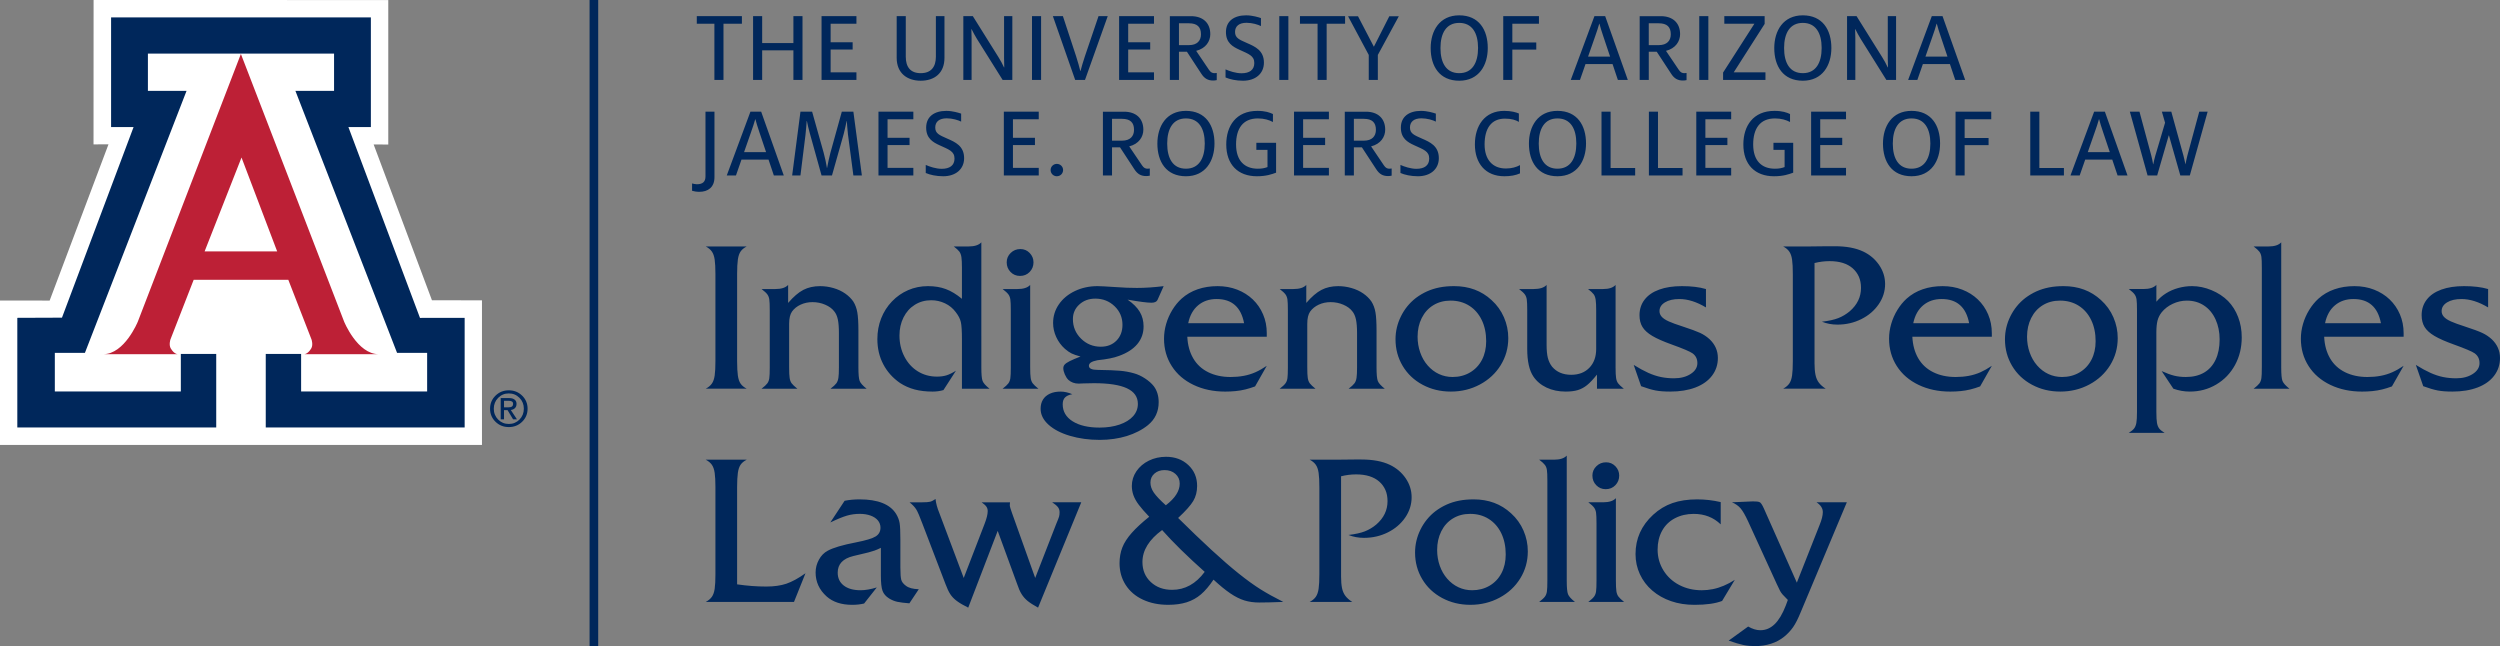 <?xml version="1.0" encoding="iso-8859-1"?>
<!-- Generator: Adobe Illustrator 19.1.0, SVG Export Plug-In . SVG Version: 6.00 Build 0)  -->
<!DOCTYPE svg PUBLIC "-//W3C//DTD SVG 1.1//EN" "http://www.w3.org/Graphics/SVG/1.1/DTD/svg11.dtd">
<svg version="1.1" id="Layer_1" xmlns="http://www.w3.org/2000/svg" xmlns:xlink="http://www.w3.org/1999/xlink" x="0px" y="0px"
	 viewBox="0 0 337.054 87.11" style="enable-background:new 0 0 337.054 87.11;" xml:space="preserve">
<rect x="0" y="0" width="337.054" height="87.11" fill="#808080" stroke="none"/>
<g>
	<polygon style="fill:#FFFFFF;" points="12.618,0 12.609,19.465 14.626,19.461 6.693,40.524 0,40.517 0,59.984 64.98,59.984 
		64.98,40.492 58.236,40.48 50.375,19.475 52.348,19.486 52.348,0.007 	"/>
	<g>
		<path style="fill:#BD2036;" d="M32.477,7.274l13.917,36.089c0,0,1.785,4.393,4.681,4.393H40.941c0,0,0.508,0.074,1.017-0.773
			c0.29-0.481,0.044-1.205,0.044-1.205l-3.133-8.057h-6.392h-6.364l-3.139,8.057c0,0-0.239,0.725,0.051,1.205
			c0.506,0.846,1.012,0.773,1.012,0.773H13.904c2.893,0,4.678-4.393,4.678-4.393L32.477,7.274z"/>
	</g>
	<polygon style="fill:#00275B;" points="32.489,7.228 45.038,7.228 45.038,12.247 39.826,12.247 53.534,47.577 57.587,47.577 
		57.587,52.775 40.597,52.775 40.597,47.72 35.829,47.72 35.829,57.635 62.645,57.635 62.645,42.851 56.623,42.86 46.97,17.127 
		50.002,17.127 50.002,2.35 32.489,2.35 14.977,2.35 14.977,17.127 18.011,17.127 8.355,42.828 2.334,42.851 2.334,57.635 
		29.152,57.635 29.152,47.72 24.38,47.72 24.38,52.775 7.392,52.775 7.392,47.577 11.447,47.577 25.152,12.247 19.941,12.247 
		19.941,7.228 	"/>
	<g>
		<path style="fill:#00275B;" d="M70.395,53.341c0.492,0.478,0.736,1.067,0.736,1.762c0,0.692-0.244,1.279-0.734,1.759
			c-0.49,0.478-1.088,0.718-1.799,0.718c-0.708,0-1.306-0.239-1.796-0.718c-0.488-0.481-0.731-1.067-0.731-1.759
			c0-0.695,0.244-1.283,0.734-1.762s1.088-0.718,1.794-0.718C69.307,52.623,69.905,52.862,70.395,53.341 M70.039,53.64
			c-0.391-0.398-0.869-0.598-1.44-0.598c-0.568,0-1.044,0.2-1.438,0.598c-0.391,0.398-0.587,0.885-0.587,1.463
			s0.196,1.065,0.587,1.463c0.393,0.396,0.869,0.593,1.438,0.593s1.047-0.198,1.44-0.593c0.391-0.398,0.586-0.885,0.586-1.463
			S70.432,54.038,70.039,53.64 M67.504,53.67h0.225h0.922c0.308,0,0.552,0.067,0.727,0.205c0.177,0.136,0.264,0.329,0.264,0.57
			c0,0.265-0.087,0.474-0.264,0.623c-0.131,0.113-0.301,0.184-0.508,0.212l0.826,1.253h-0.26h-0.262l-0.743-1.237l-0.478,0.002
			v1.235h-0.225h-0.223V53.67z M67.953,54.916h0.609c0.214,0,0.368-0.037,0.465-0.113c0.099-0.076,0.147-0.195,0.147-0.356
			c0-0.143-0.048-0.246-0.147-0.313c-0.097-0.067-0.251-0.101-0.465-0.101h-0.609V54.916z"/>
	</g>
	<polygon style="fill:#FFFFFF;" points="32.466,33.895 37.369,33.895 32.562,21.236 27.585,33.895 	"/>
	<rect x="79.487" style="fill:#00275B;" width="1.164" height="87.11"/>
	<g>
		<path style="fill:#00275B;" d="M237.803,68.54c-0.242-0.538-0.444-0.821-0.605-0.849c-0.126-0.062-0.419-0.094-0.876-0.094
			l-2.817,0.122c0.485,0.205,0.874,0.481,1.166,0.821s0.63,0.929,1.017,1.766l3.855,8.423c0.198,0.439,0.347,0.75,0.446,0.929
			c0.097,0.179,0.212,0.343,0.343,0.492c0.131,0.147,0.366,0.393,0.708,0.734l-0.283,0.768c-0.432,1.113-0.929,1.946-1.49,2.493
			c-0.561,0.547-1.205,0.823-1.934,0.823c-0.52,0-1.069-0.168-1.644-0.499l-2.627,1.9c0.817,0.287,1.474,0.483,1.973,0.587
			c0.499,0.104,1.019,0.154,1.557,0.154c0.773,0,1.493-0.106,2.162-0.317c0.669-0.209,1.265-0.527,1.787-0.95
			c0.485-0.396,0.89-0.83,1.219-1.306c0.329-0.476,0.667-1.145,1.017-2.008l6.215-14.81h-4.085c0.566,0.377,0.849,0.816,0.849,1.32
			c0,0.458-0.147,1.047-0.444,1.764l-3.059,7.749L237.803,68.54z M228.807,67.327c-1.258,0-2.364,0.166-3.321,0.497
			c-0.957,0.333-1.826,0.858-2.608,1.578c-1.582,1.456-2.374,3.22-2.374,5.297c0,0.971,0.198,1.879,0.593,2.728
			c0.396,0.849,0.952,1.582,1.672,2.197c0.718,0.616,1.557,1.09,2.514,1.421c0.957,0.334,2.015,0.499,3.174,0.499
			c1.58,0,2.82-0.175,3.719-0.524l1.711-2.845c-0.485,0.315-0.977,0.577-1.477,0.789c-0.499,0.212-0.994,0.366-1.488,0.465
			c-0.494,0.099-0.989,0.149-1.483,0.149c-1.122,0-2.134-0.237-3.038-0.708c-0.904-0.472-1.615-1.129-2.137-1.973
			c-0.52-0.844-0.782-1.78-0.782-2.804c0-0.952,0.2-1.794,0.6-2.528c0.4-0.731,0.975-1.295,1.725-1.69s1.596-0.593,2.542-0.593
			c1.454,0,2.668,0.471,3.639,1.414v-3.004C230.944,67.447,229.886,67.327,228.807,67.327 M215.231,62.852
			c-0.361,0.352-0.541,0.773-0.541,1.267c0,0.513,0.173,0.945,0.52,1.299c0.345,0.356,0.77,0.534,1.274,0.534
			c0.52,0,0.954-0.177,1.299-0.534c0.345-0.354,0.52-0.787,0.52-1.299c0-0.485-0.172-0.904-0.513-1.26
			c-0.343-0.354-0.759-0.531-1.253-0.531C216.024,62.327,215.589,62.502,215.231,62.852 M216.16,67.718h-2.022
			c0.377,0.287,0.635,0.524,0.775,0.713c0.138,0.189,0.23,0.419,0.269,0.688c0.041,0.269,0.06,0.759,0.06,1.47v7.693
			c0,0.701-0.018,1.189-0.06,1.463c-0.039,0.274-0.131,0.506-0.269,0.695c-0.14,0.189-0.398,0.425-0.775,0.713h4.825
			c-0.37-0.297-0.623-0.536-0.761-0.72c-0.14-0.184-0.232-0.425-0.278-0.722c-0.044-0.297-0.067-0.773-0.067-1.428V67.164
			C217.517,67.532,216.951,67.718,216.16,67.718 M211.401,80.109c-0.113-0.292-0.17-0.899-0.17-1.826V61.423
			c-0.34,0.368-0.911,0.552-1.711,0.552h-2.008c0.377,0.287,0.637,0.524,0.775,0.708c0.14,0.184,0.23,0.412,0.269,0.681
			c0.041,0.269,0.062,0.764,0.062,1.481v13.437c0,0.701-0.021,1.189-0.062,1.463c-0.039,0.274-0.129,0.506-0.269,0.695
			c-0.138,0.189-0.398,0.425-0.775,0.713h4.825C211.824,80.75,211.514,80.401,211.401,80.109 M200.72,69.968
			c0.725,0.458,1.286,1.102,1.686,1.927c0.398,0.826,0.598,1.778,0.598,2.857c0,0.952-0.191,1.792-0.573,2.521
			c-0.382,0.727-0.918,1.293-1.61,1.697s-1.474,0.607-2.344,0.607c-0.658,0-1.27-0.133-1.84-0.398
			c-0.57-0.265-1.076-0.649-1.516-1.152c-0.442-0.504-0.777-1.092-1.012-1.766c-0.235-0.674-0.35-1.378-0.35-2.116
			c0-0.934,0.186-1.773,0.559-2.518c0.373-0.745,0.897-1.323,1.571-1.732s1.444-0.614,2.316-0.614
			C199.158,69.28,199.998,69.51,200.72,69.968 M196.711,67.502c-0.593,0.117-1.155,0.294-1.684,0.531
			c-0.531,0.239-1.035,0.538-1.511,0.897c-0.853,0.665-1.523,1.488-2.008,2.472c-0.485,0.984-0.727,2.015-0.727,3.094
			c0,1.311,0.32,2.507,0.964,3.583c0.642,1.079,1.536,1.925,2.682,2.542c1.145,0.614,2.415,0.922,3.806,0.922
			c1.428,0,2.737-0.317,3.928-0.957c1.191-0.637,2.125-1.506,2.804-2.608c0.678-1.099,1.017-2.314,1.017-3.646
			c0-0.968-0.193-1.902-0.58-2.795c-0.386-0.895-0.948-1.674-1.684-2.339c-1.357-1.249-3.038-1.872-5.042-1.872
			C197.96,67.327,197.304,67.385,196.711,67.502 M182.837,63.958c0.667,0,1.258,0.081,1.78,0.241
			c0.52,0.163,0.964,0.403,1.327,0.722c0.363,0.317,0.642,0.695,0.835,1.132c0.193,0.435,0.29,0.941,0.29,1.516
			c0,1.221-0.506,2.272-1.523,3.153c-0.476,0.396-0.989,0.701-1.543,0.918c-0.552,0.214-1.286,0.377-2.203,0.485
			c0.649,0.26,1.343,0.389,2.091,0.389c1.157,0,2.229-0.244,3.213-0.734s1.766-1.157,2.346-2.001
			c0.577-0.844,0.867-1.757,0.867-2.735c0-0.927-0.269-1.783-0.807-2.569c-0.54-0.784-1.253-1.389-2.144-1.812
			c-1.005-0.476-2.282-0.713-3.827-0.713h-0.915c-1.394,0.018-2.194,0.025-2.406,0.025h-0.856h-2.79
			c0.359,0.189,0.633,0.416,0.821,0.681c0.189,0.267,0.317,0.63,0.384,1.092c0.069,0.462,0.101,1.111,0.101,1.948v11.737
			c0,0.835-0.032,1.486-0.101,1.948c-0.067,0.462-0.195,0.826-0.384,1.09c-0.189,0.267-0.462,0.492-0.821,0.681h5.741
			c-0.386-0.242-0.692-0.508-0.915-0.8c-0.225-0.292-0.382-0.649-0.467-1.072c-0.085-0.423-0.126-0.938-0.126-1.55V64.213
			C181.478,64.043,182.157,63.958,182.837,63.958 M162.42,77.098c-1.194,1.617-2.659,2.424-4.393,2.424
			c-1.168,0-2.127-0.35-2.877-1.051c-0.75-0.699-1.125-1.598-1.125-2.696c0-1.58,0.886-3.018,2.654-4.312
			C158.135,73.107,160.049,74.986,162.42,77.098 M155.562,66.417c-0.306-0.444-0.458-0.897-0.458-1.355
			c0-0.494,0.179-0.897,0.538-1.212c0.359-0.315,0.814-0.472,1.362-0.472c0.593,0,1.081,0.17,1.467,0.511
			c0.386,0.343,0.58,0.777,0.58,1.309c0,0.996-0.623,1.971-1.872,2.923C156.406,67.431,155.868,66.861,155.562,66.417
			 M160.87,67.555c0.352-0.584,0.527-1.267,0.527-2.047c0-1.134-0.396-2.07-1.187-2.811c-0.789-0.741-1.792-1.111-3.004-1.111
			c-0.837,0-1.608,0.173-2.312,0.517c-0.706,0.347-1.265,0.823-1.679,1.428c-0.412,0.607-0.619,1.265-0.619,1.976
			c0,0.439,0.071,0.863,0.216,1.265c0.143,0.405,0.38,0.828,0.706,1.267c0.329,0.442,0.803,0.984,1.421,1.631
			c-0.978,0.782-1.764,1.507-2.357,2.176c-0.593,0.669-1.017,1.325-1.267,1.962s-0.377,1.348-0.377,2.13
			c0,1.095,0.276,2.072,0.828,2.93c0.554,0.858,1.329,1.518,2.325,1.98c0.998,0.465,2.134,0.695,3.411,0.695
			c0.943,0,1.773-0.115,2.493-0.343c0.718-0.23,1.357-0.584,1.92-1.065c0.561-0.481,1.125-1.143,1.691-1.987
			c0.853,0.789,1.612,1.41,2.277,1.858c0.665,0.451,1.3,0.766,1.9,0.95c0.603,0.184,1.263,0.276,1.983,0.276
			c0.754,0,1.835-0.025,3.248-0.08c-1.196-0.6-2.22-1.168-3.073-1.704c-0.853-0.534-1.824-1.235-2.912-2.102
			c-1.086-0.867-2.311-1.927-3.671-3.181c-1.362-1.254-2.87-2.698-4.522-4.333C159.842,68.898,160.52,68.139,160.87,67.555
			 M137.139,78.754c0.179,0.55,0.377,0.996,0.593,1.341c0.214,0.347,0.488,0.656,0.814,0.925c0.329,0.269,0.798,0.57,1.408,0.902
			l5.824-14.202h-3.921c0.368,0.242,0.626,0.46,0.775,0.653c0.147,0.193,0.221,0.423,0.221,0.692c0,0.225-0.023,0.419-0.067,0.58
			c-0.046,0.163-0.17,0.485-0.377,0.971l-2.843,7.305l-3.114-8.719c-0.207-0.566-0.311-0.925-0.311-1.079
			c0-0.053,0.009-0.189,0.028-0.402h-3.827c0.306,0.214,0.52,0.407,0.639,0.577c0.122,0.172,0.182,0.375,0.182,0.607
			c0,0.423-0.138,0.994-0.416,1.711l-2.817,7.305l-3.275-8.719c-0.297-0.718-0.472-1.362-0.524-1.927
			c-0.288,0.198-0.536,0.322-0.741,0.37c-0.207,0.051-0.559,0.076-1.053,0.076h-1.711c0.423,0.34,0.729,0.669,0.918,0.982
			c0.189,0.315,0.462,0.952,0.821,1.914l3.114,8.14c0.207,0.559,0.416,1.005,0.632,1.341c0.216,0.338,0.515,0.649,0.897,0.931
			c0.382,0.283,0.89,0.582,1.529,0.895l3.974-10.35L137.139,78.754z M118.985,79.658c0.149,0.405,0.442,0.745,0.883,1.024
			c0.35,0.216,0.718,0.366,1.104,0.453c0.386,0.085,0.931,0.154,1.631,0.207l1.267-1.9c-0.8-0.028-1.38-0.184-1.739-0.472
			c-0.331-0.242-0.538-0.506-0.619-0.789c-0.08-0.283-0.122-0.837-0.122-1.663v-3.76c0-1.07-0.035-1.812-0.101-2.231
			c-0.067-0.416-0.228-0.833-0.478-1.247c-0.816-1.302-2.456-1.953-4.92-1.953c-0.699,0-1.373,0.062-2.019,0.189l-1.927,2.923
			c0.952-0.458,1.702-0.766,2.249-0.922c0.547-0.159,1.122-0.237,1.725-0.237c0.541,0,1.021,0.076,1.449,0.23
			c0.425,0.152,0.757,0.37,0.991,0.653c0.232,0.283,0.35,0.609,0.35,0.977c0,0.52-0.218,0.915-0.653,1.185
			c-0.437,0.271-1.313,0.536-2.636,0.796c-1.824,0.35-3.098,0.729-3.827,1.132c-0.494,0.262-0.888,0.662-1.185,1.208
			c-0.297,0.543-0.446,1.116-0.446,1.718c0,1.267,0.494,2.344,1.484,3.234c0.844,0.754,1.994,1.132,3.45,1.132
			c0.566,0,1.099-0.057,1.603-0.175l1.711-2.169c-0.826,0.251-1.555,0.377-2.183,0.377c-0.971,0-1.727-0.212-2.27-0.635
			c-0.545-0.421-0.817-1.001-0.817-1.737c0-1.15,0.702-1.897,2.102-2.238c1.051-0.244,1.727-0.405,2.029-0.485
			s0.575-0.163,0.823-0.248c0.246-0.087,0.536-0.209,0.867-0.373v3.76C118.762,78.574,118.838,79.253,118.985,79.658 M99.481,63.742
			c0.067-0.467,0.191-0.83,0.37-1.092c0.179-0.26,0.453-0.485,0.823-0.674h-5.527c0.359,0.189,0.635,0.416,0.823,0.681
			c0.189,0.267,0.315,0.63,0.384,1.092c0.067,0.462,0.101,1.111,0.101,1.948v11.737c0,0.835-0.035,1.486-0.101,1.948
			c-0.069,0.462-0.195,0.826-0.384,1.09c-0.189,0.267-0.465,0.492-0.823,0.681h11.9l1.55-3.866
			c-0.961,0.683-1.819,1.152-2.574,1.408c-0.754,0.255-1.663,0.384-2.723,0.384c-1.258,0-2.565-0.099-3.922-0.297V65.697
			C99.38,64.86,99.414,64.209,99.481,63.742"/>
		<path style="fill:#00275B;" d="M332.203,38.577c-1.178,0-2.197,0.154-3.054,0.465s-1.516,0.761-1.973,1.355
			c-0.458,0.593-0.688,1.293-0.688,2.102c0,0.619,0.133,1.148,0.398,1.582c0.265,0.437,0.708,0.84,1.327,1.208
			c0.621,0.368,1.497,0.754,2.629,1.159c1.518,0.547,2.447,0.943,2.79,1.184c0.439,0.315,0.66,0.754,0.66,1.323
			c0,0.582-0.301,1.069-0.904,1.46c-0.603,0.391-1.348,0.587-2.238,0.587c-0.619,0-1.205-0.055-1.757-0.168
			c-0.552-0.113-1.122-0.299-1.704-0.559c-0.584-0.262-1.244-0.621-1.983-1.079l0.998,2.87c0.782,0.287,1.438,0.481,1.966,0.58
			c0.531,0.099,1.182,0.147,1.955,0.147c1.302,0,2.438-0.184,3.402-0.552c0.966-0.368,1.714-0.897,2.238-1.589
			c0.527-0.692,0.789-1.488,0.789-2.385c0-0.989-0.377-1.838-1.132-2.548c-0.377-0.34-0.798-0.619-1.26-0.835
			c-0.462-0.216-1.256-0.508-2.378-0.876c-0.791-0.251-1.408-0.476-1.847-0.674c-0.442-0.198-0.759-0.409-0.957-0.632
			c-0.198-0.225-0.297-0.476-0.297-0.754c0-0.485,0.244-0.879,0.734-1.18c0.49-0.301,1.138-0.451,1.948-0.451
			c1.132,0,2.328,0.377,3.586,1.132v-2.479C334.561,38.706,333.477,38.577,332.203,38.577 M314.801,41.164
			c0.674-0.566,1.506-0.849,2.493-0.849c2.059,0,3.294,1.086,3.708,3.261h-7.535C313.683,42.535,314.127,41.73,314.801,41.164
			 M324.061,44.925c0-0.918-0.168-1.764-0.499-2.541c-0.334-0.777-0.796-1.449-1.389-2.015c-0.591-0.566-1.293-1.005-2.102-1.32
			c-0.807-0.315-1.688-0.472-2.64-0.472c-0.971,0-1.868,0.14-2.689,0.423c-0.821,0.283-1.543,0.704-2.162,1.26
			c-0.476,0.432-0.895,0.941-1.253,1.53c-0.361,0.589-0.637,1.214-0.83,1.875c-0.193,0.66-0.29,1.327-0.29,2.001
			c0,1.373,0.35,2.606,1.044,3.692c0.697,1.088,1.677,1.932,2.939,2.535c1.263,0.603,2.684,0.902,4.264,0.902
			c0.467,0,0.934-0.021,1.396-0.067c0.462-0.044,0.902-0.12,1.32-0.223c0.419-0.101,0.856-0.239,1.313-0.409l1.578-2.776
			c-0.531,0.359-1.042,0.649-1.536,0.869c-0.494,0.218-1.024,0.382-1.585,0.485c-0.561,0.104-1.148,0.154-1.757,0.154
			c-1.141,0-2.148-0.216-3.02-0.646c-0.872-0.432-1.546-1.056-2.022-1.875c-0.476-0.816-0.741-1.787-0.793-2.91h10.713V44.925z
			 M307.726,51.358c-0.113-0.29-0.168-0.899-0.168-1.826V32.673c-0.34,0.37-0.911,0.554-1.711,0.554h-2.008
			c0.377,0.287,0.635,0.522,0.775,0.706c0.138,0.184,0.228,0.412,0.269,0.681c0.041,0.269,0.06,0.764,0.06,1.484v13.434
			c0,0.701-0.018,1.189-0.06,1.463c-0.041,0.274-0.131,0.506-0.269,0.695c-0.14,0.189-0.398,0.428-0.775,0.715h4.825
			C308.152,52,307.839,51.65,307.726,51.358 M295.228,52.793c1.311,0,2.502-0.317,3.576-0.957c1.074-0.637,1.914-1.511,2.521-2.62
			c0.607-1.111,0.909-2.357,0.909-3.74c0-0.98-0.161-1.888-0.485-2.73c-0.322-0.84-0.775-1.559-1.359-2.162
			c-0.612-0.612-1.355-1.099-2.231-1.463c-0.876-0.363-1.75-0.545-2.622-0.545c-0.619,0-1.235,0.083-1.845,0.248
			c-0.612,0.168-1.166,0.407-1.665,0.722c-0.499,0.313-0.931,0.692-1.302,1.132v-2.266c-0.359,0.37-0.929,0.554-1.711,0.554h-2.008
			c0.377,0.288,0.637,0.524,0.775,0.713c0.14,0.189,0.23,0.419,0.269,0.688c0.041,0.269,0.062,0.759,0.062,1.47v13.706
			c0,0.683-0.03,1.178-0.087,1.488c-0.06,0.311-0.161,0.557-0.304,0.741c-0.145,0.184-0.382,0.38-0.715,0.587h4.825
			c-0.343-0.207-0.584-0.403-0.727-0.591c-0.145-0.189-0.244-0.439-0.297-0.75c-0.055-0.308-0.083-0.8-0.083-1.474V44.817
			c0-0.655,0.053-1.187,0.156-1.592c0.104-0.405,0.29-0.777,0.559-1.118c0.396-0.485,0.897-0.869,1.502-1.152
			c0.607-0.283,1.237-0.425,1.895-0.425c0.879,0,1.651,0.221,2.316,0.662c0.665,0.439,1.182,1.06,1.55,1.865
			c0.368,0.805,0.552,1.709,0.552,2.716c0,1.051-0.179,1.957-0.538,2.721c-0.359,0.764-0.879,1.343-1.557,1.739
			s-1.497,0.593-2.459,0.593c-0.566,0-1.088-0.057-1.564-0.175c-0.476-0.117-1.042-0.324-1.697-0.621l1.578,2.374
			C293.745,52.664,294.481,52.793,295.228,52.793 M280.251,41.217c0.722,0.458,1.286,1.102,1.684,1.927
			c0.4,0.828,0.6,1.78,0.6,2.857c0,0.952-0.191,1.794-0.573,2.521c-0.382,0.727-0.918,1.295-1.61,1.697
			c-0.692,0.405-1.474,0.607-2.346,0.607c-0.655,0-1.267-0.133-1.838-0.398c-0.57-0.264-1.076-0.649-1.518-1.152
			c-0.439-0.504-0.775-1.09-1.01-1.764c-0.235-0.674-0.35-1.38-0.35-2.116c0-0.936,0.186-1.776,0.559-2.521s0.897-1.323,1.569-1.732
			c0.674-0.409,1.447-0.614,2.318-0.614C278.689,40.53,279.528,40.76,280.251,41.217 M276.242,38.752
			c-0.593,0.117-1.155,0.294-1.686,0.531c-0.529,0.239-1.033,0.538-1.509,0.897c-0.853,0.665-1.523,1.49-2.008,2.473
			c-0.485,0.984-0.727,2.015-0.727,3.093c0,1.311,0.32,2.507,0.964,3.586c0.642,1.076,1.536,1.925,2.682,2.539
			c1.145,0.616,2.413,0.922,3.807,0.922c1.428,0,2.737-0.317,3.928-0.957c1.191-0.637,2.125-1.507,2.804-2.606
			c0.678-1.102,1.017-2.316,1.017-3.646c0-0.971-0.193-1.902-0.58-2.797c-0.386-0.895-0.948-1.674-1.684-2.339
			c-1.357-1.249-3.038-1.872-5.042-1.872C277.491,38.577,276.835,38.634,276.242,38.752 M259.282,41.164
			c0.674-0.566,1.504-0.849,2.493-0.849c2.059,0,3.294,1.086,3.708,3.261h-7.535C258.164,42.535,258.608,41.73,259.282,41.164
			 M268.541,44.925c0-0.918-0.168-1.764-0.499-2.541c-0.333-0.777-0.796-1.449-1.389-2.015c-0.591-0.566-1.293-1.005-2.102-1.32
			c-0.807-0.315-1.688-0.472-2.64-0.472c-0.971,0-1.868,0.14-2.689,0.423c-0.823,0.283-1.543,0.704-2.164,1.26
			c-0.476,0.432-0.892,0.941-1.251,1.53c-0.361,0.589-0.637,1.214-0.83,1.875c-0.193,0.66-0.29,1.327-0.29,2.001
			c0,1.373,0.35,2.606,1.044,3.692c0.697,1.088,1.677,1.932,2.939,2.535c1.26,0.603,2.684,0.902,4.264,0.902
			c0.467,0,0.932-0.021,1.396-0.067c0.462-0.044,0.902-0.12,1.32-0.223c0.416-0.101,0.856-0.239,1.313-0.409l1.578-2.776
			c-0.531,0.359-1.044,0.649-1.536,0.869c-0.495,0.218-1.023,0.382-1.585,0.485c-0.561,0.104-1.148,0.154-1.757,0.154
			c-1.143,0-2.148-0.216-3.02-0.646c-0.872-0.432-1.546-1.056-2.022-1.875c-0.476-0.816-0.741-1.787-0.796-2.91h10.716V44.925z
			 M246.673,35.207c0.665,0,1.256,0.08,1.778,0.241c0.522,0.163,0.964,0.403,1.327,0.722c0.363,0.32,0.642,0.697,0.837,1.132
			c0.191,0.437,0.288,0.941,0.288,1.516c0,1.224-0.506,2.275-1.523,3.153c-0.476,0.396-0.989,0.701-1.543,0.918
			c-0.552,0.216-1.286,0.377-2.203,0.485c0.649,0.26,1.343,0.391,2.091,0.391c1.159,0,2.229-0.246,3.213-0.736
			s1.766-1.157,2.346-2.001c0.58-0.844,0.869-1.755,0.869-2.735c0-0.927-0.271-1.783-0.81-2.567
			c-0.538-0.787-1.253-1.392-2.144-1.815c-1.005-0.476-2.282-0.713-3.827-0.713h-0.915c-1.394,0.018-2.194,0.028-2.406,0.028h-0.856
			h-2.79c0.359,0.189,0.633,0.414,0.821,0.681c0.189,0.264,0.317,0.628,0.384,1.09c0.069,0.462,0.101,1.113,0.101,1.948v11.737
			c0,0.837-0.032,1.486-0.101,1.948c-0.067,0.462-0.195,0.826-0.384,1.093c-0.189,0.264-0.462,0.49-0.821,0.681h5.741
			c-0.386-0.244-0.692-0.511-0.915-0.803c-0.225-0.292-0.379-0.649-0.465-1.072c-0.087-0.423-0.129-0.938-0.129-1.55V35.463
			C245.311,35.293,245.99,35.207,246.673,35.207 M226.753,38.577c-1.178,0-2.194,0.154-3.052,0.465
			c-0.858,0.311-1.516,0.761-1.973,1.355c-0.458,0.593-0.688,1.293-0.688,2.102c0,0.619,0.131,1.148,0.398,1.582
			c0.265,0.437,0.706,0.84,1.327,1.208c0.619,0.368,1.495,0.754,2.627,1.159c1.52,0.547,2.45,0.943,2.79,1.184
			c0.442,0.315,0.66,0.754,0.66,1.323c0,0.582-0.299,1.069-0.902,1.46c-0.603,0.391-1.348,0.587-2.238,0.587
			c-0.619,0-1.205-0.055-1.757-0.168c-0.554-0.113-1.122-0.299-1.707-0.559c-0.584-0.262-1.244-0.621-1.98-1.079l0.998,2.87
			c0.78,0.287,1.438,0.481,1.966,0.58c0.531,0.099,1.182,0.147,1.955,0.147c1.302,0,2.436-0.184,3.402-0.552
			c0.966-0.368,1.711-0.897,2.238-1.589c0.524-0.692,0.789-1.488,0.789-2.385c0-0.989-0.377-1.838-1.134-2.548
			c-0.377-0.34-0.796-0.619-1.258-0.835c-0.465-0.216-1.256-0.508-2.381-0.876c-0.789-0.251-1.405-0.476-1.845-0.674
			c-0.442-0.198-0.759-0.409-0.957-0.632c-0.198-0.225-0.297-0.476-0.297-0.754c0-0.485,0.244-0.879,0.734-1.18
			c0.49-0.301,1.139-0.451,1.948-0.451c1.132,0,2.325,0.377,3.583,1.132v-2.479C229.112,38.706,228.029,38.577,226.753,38.577
			 M218.921,52.405c-0.37-0.297-0.623-0.538-0.761-0.722c-0.14-0.184-0.232-0.425-0.276-0.72c-0.046-0.297-0.069-0.773-0.069-1.431
			V38.414c-0.34,0.37-0.897,0.554-1.67,0.554h-2.049c0.368,0.278,0.621,0.511,0.761,0.699s0.232,0.444,0.276,0.761
			c0.046,0.32,0.067,0.789,0.067,1.41v5.214c0,1.051-0.304,1.895-0.915,2.528c-0.612,0.633-1.428,0.95-2.452,0.95
			c-1.106,0-1.969-0.368-2.588-1.104c-0.262-0.343-0.448-0.734-0.561-1.173c-0.11-0.442-0.168-1.017-0.168-1.725v-8.114
			c-0.34,0.37-0.92,0.554-1.739,0.554h-1.98c0.377,0.288,0.635,0.524,0.775,0.713c0.138,0.189,0.23,0.419,0.269,0.688
			c0.041,0.269,0.062,0.759,0.062,1.47v5.214c0,1.645,0.274,2.875,0.821,3.694c0.43,0.646,1.026,1.15,1.785,1.509
			c0.759,0.359,1.619,0.538,2.581,0.538c0.656,0,1.208-0.069,1.651-0.207c0.446-0.14,0.853-0.361,1.226-0.662
			c0.373-0.299,0.821-0.773,1.341-1.421v1.902H218.921z M198.085,41.217c0.722,0.458,1.283,1.102,1.684,1.927
			c0.4,0.828,0.6,1.78,0.6,2.857c0,0.952-0.191,1.794-0.573,2.521c-0.382,0.727-0.92,1.295-1.61,1.697
			c-0.692,0.405-1.474,0.607-2.346,0.607c-0.655,0-1.27-0.133-1.84-0.398c-0.57-0.264-1.076-0.649-1.516-1.152
			s-0.777-1.09-1.01-1.764c-0.235-0.674-0.352-1.38-0.352-2.116c0-0.936,0.186-1.776,0.559-2.521
			c0.375-0.745,0.897-1.323,1.571-1.732c0.674-0.409,1.447-0.614,2.318-0.614C196.524,40.53,197.361,40.76,198.085,41.217
			 M194.077,38.752c-0.593,0.117-1.155,0.294-1.686,0.531c-0.529,0.239-1.033,0.538-1.509,0.897
			c-0.853,0.665-1.523,1.49-2.008,2.473c-0.485,0.984-0.729,2.015-0.729,3.093c0,1.311,0.322,2.507,0.964,3.586
			c0.644,1.076,1.536,1.925,2.682,2.539c1.145,0.616,2.415,0.922,3.809,0.922c1.428,0,2.737-0.317,3.928-0.957
			c1.189-0.637,2.123-1.507,2.801-2.606c0.678-1.102,1.019-2.316,1.019-3.646c0-0.971-0.193-1.902-0.58-2.797
			s-0.948-1.674-1.686-2.339c-1.355-1.249-3.036-1.872-5.039-1.872C195.323,38.577,194.668,38.634,194.077,38.752 M174.402,38.968
			h-1.872c0.377,0.288,0.635,0.524,0.773,0.713c0.14,0.189,0.23,0.419,0.271,0.688c0.039,0.269,0.06,0.759,0.06,1.47v7.694
			c0,0.701-0.021,1.189-0.06,1.463c-0.041,0.274-0.131,0.506-0.271,0.695c-0.138,0.189-0.396,0.428-0.773,0.715h4.823
			c-0.368-0.297-0.621-0.538-0.761-0.722c-0.138-0.184-0.23-0.425-0.276-0.72c-0.046-0.297-0.067-0.773-0.067-1.431v-5.874
			c0-0.736,0.129-1.29,0.391-1.658c0.288-0.396,0.674-0.706,1.159-0.929c0.483-0.225,1.019-0.338,1.603-0.338
			c0.6,0,1.171,0.115,1.704,0.345c0.534,0.228,0.941,0.527,1.219,0.895c0.225,0.271,0.386,0.632,0.485,1.086
			c0.099,0.453,0.15,1.067,0.15,1.84v4.634c0,0.63-0.023,1.097-0.069,1.403c-0.044,0.306-0.138,0.554-0.283,0.747
			c-0.143,0.193-0.403,0.435-0.782,0.722h4.867c-0.513-0.405-0.826-0.754-0.938-1.047c-0.11-0.29-0.168-0.899-0.168-1.826v-4.945
			c0-1.104-0.048-1.934-0.147-2.486c-0.099-0.552-0.278-1.035-0.54-1.449c-0.278-0.405-0.646-0.766-1.104-1.086
			c-0.458-0.317-0.987-0.563-1.585-0.734c-0.596-0.17-1.191-0.255-1.785-0.255c-0.863,0-1.617,0.168-2.263,0.506
			c-0.649,0.336-1.329,0.922-2.049,1.757v-2.427C175.773,38.784,175.203,38.968,174.402,38.968 M161.532,41.164
			c0.674-0.566,1.504-0.849,2.493-0.849c2.056,0,3.291,1.086,3.705,3.261h-7.533C160.411,42.535,160.858,41.73,161.532,41.164
			 M170.789,44.925c0-0.918-0.166-1.764-0.499-2.541c-0.331-0.777-0.794-1.449-1.387-2.015c-0.593-0.566-1.295-1.005-2.102-1.32
			c-0.81-0.315-1.691-0.472-2.643-0.472c-0.971,0-1.865,0.14-2.689,0.423c-0.821,0.283-1.541,0.704-2.162,1.26
			c-0.476,0.432-0.895,0.941-1.253,1.53c-0.359,0.589-0.635,1.214-0.828,1.875c-0.193,0.66-0.29,1.327-0.29,2.001
			c0,1.373,0.347,2.606,1.044,3.692c0.695,1.088,1.674,1.932,2.937,2.535c1.263,0.603,2.684,0.902,4.266,0.902
			c0.467,0,0.932-0.021,1.394-0.067c0.462-0.044,0.904-0.12,1.32-0.223c0.419-0.101,0.856-0.239,1.316-0.409l1.576-2.776
			c-0.529,0.359-1.042,0.649-1.536,0.869c-0.495,0.218-1.021,0.382-1.582,0.485c-0.561,0.104-1.148,0.154-1.76,0.154
			c-1.141,0-2.148-0.216-3.018-0.646c-0.872-0.432-1.546-1.056-2.022-1.875c-0.476-0.816-0.743-1.787-0.796-2.91h10.713V44.925z
			 M150.271,41.286c0.708,0.681,1.063,1.518,1.063,2.505c0,0.872-0.269,1.582-0.807,2.13c-0.54,0.547-1.244,0.823-2.116,0.823
			c-1.042,0-1.93-0.363-2.661-1.086c-0.734-0.724-1.099-1.601-1.099-2.636c0-0.789,0.29-1.449,0.869-1.973
			c0.58-0.527,1.297-0.789,2.15-0.789C148.693,40.261,149.56,40.603,150.271,41.286 M153.288,38.818c-0.89,0-1.819-0.035-2.79-0.108
			c-1.348-0.09-2.192-0.133-2.532-0.133c-1.106,0-2.118,0.221-3.041,0.66c-0.92,0.439-1.642,1.037-2.162,1.792
			c-0.522,0.754-0.782,1.596-0.782,2.521c0,0.646,0.14,1.277,0.419,1.886c0.278,0.612,0.669,1.141,1.171,1.592
			c0.333,0.288,0.635,0.494,0.904,0.626c0.269,0.131,0.669,0.267,1.198,0.412c-0.646,0.251-1.134,0.46-1.461,0.626
			c-0.329,0.168-0.552,0.32-0.674,0.458c-0.122,0.14-0.182,0.304-0.182,0.492c0,0.244,0.067,0.52,0.202,0.83
			c0.133,0.308,0.294,0.559,0.485,0.748c0.377,0.331,0.839,0.499,1.387,0.499c0.269,0,0.49-0.009,0.66-0.028
			c0.35-0.018,0.819-0.028,1.403-0.028c1.985,0,3.466,0.23,4.446,0.688c0.98,0.458,1.47,1.159,1.47,2.102
			c0,0.63-0.216,1.185-0.646,1.665c-0.432,0.481-1.042,0.856-1.826,1.125c-0.787,0.269-1.684,0.405-2.689,0.405
			c-1.52,0-2.728-0.281-3.627-0.842c-0.897-0.563-1.346-1.329-1.346-2.298c0-0.405,0.104-0.713,0.315-0.925
			c0.212-0.212,0.538-0.356,0.978-0.437c-0.547-0.235-1.074-0.352-1.578-0.352c-0.557,0-1.04,0.094-1.447,0.283
			c-0.409,0.191-0.72,0.458-0.931,0.803c-0.212,0.345-0.315,0.757-0.315,1.233c0,0.782,0.352,1.495,1.058,2.137
			c0.704,0.642,1.67,1.145,2.896,1.509c1.228,0.363,2.569,0.547,4.023,0.547c0.656,0,1.295-0.046,1.914-0.136
			c0.621-0.09,1.198-0.218,1.732-0.384c0.536-0.166,1.044-0.373,1.529-0.621c0.485-0.246,0.922-0.527,1.309-0.842
			c0.971-0.791,1.456-1.824,1.456-3.098c0-0.837-0.212-1.546-0.635-2.13c-0.297-0.386-0.697-0.743-1.198-1.072
			c-0.504-0.329-1.003-0.559-1.497-0.695c-0.593-0.17-1.219-0.285-1.879-0.343c-0.66-0.06-1.656-0.097-2.985-0.115
			c-0.81,0-1.212-0.184-1.212-0.552c0-0.179,0.092-0.331,0.276-0.453c0.184-0.12,0.478-0.221,0.883-0.301
			c1.256-0.127,2.222-0.32,2.896-0.58c1.097-0.396,1.923-0.931,2.479-1.605c0.559-0.674,0.837-1.463,0.837-2.371
			c0-0.736-0.17-1.392-0.513-1.966c-0.34-0.575-0.89-1.125-1.645-1.645c1.592,0.278,2.659,0.416,3.209,0.416
			c0.421,0,0.695-0.12,0.821-0.363l0.835-1.872C155.584,38.738,154.385,38.818,153.288,38.818 M136.264,34.101
			c-0.361,0.352-0.54,0.773-0.54,1.267c0,0.513,0.175,0.945,0.52,1.302c0.345,0.354,0.771,0.531,1.274,0.531
			c0.52,0,0.955-0.177,1.299-0.531c0.345-0.357,0.52-0.789,0.52-1.302c0-0.485-0.173-0.904-0.513-1.26
			c-0.34-0.354-0.759-0.531-1.254-0.531C137.057,33.577,136.623,33.752,136.264,34.101 M137.193,38.968h-2.022
			c0.377,0.288,0.635,0.524,0.775,0.713c0.14,0.189,0.23,0.419,0.269,0.688c0.041,0.269,0.062,0.759,0.062,1.47v7.694
			c0,0.701-0.021,1.189-0.062,1.463c-0.039,0.274-0.129,0.506-0.269,0.695c-0.14,0.189-0.398,0.428-0.775,0.715h4.825
			c-0.368-0.297-0.623-0.538-0.761-0.722c-0.14-0.184-0.232-0.425-0.276-0.72c-0.046-0.297-0.069-0.773-0.069-1.431V38.414
			C138.55,38.784,137.984,38.968,137.193,38.968 M127.521,38.975c-0.711-0.267-1.516-0.398-2.413-0.398
			c-0.952,0-1.842,0.179-2.668,0.538c-0.828,0.359-1.555,0.867-2.183,1.523c-0.63,0.656-1.116,1.419-1.456,2.284
			c-0.343,0.867-0.513,1.801-0.513,2.797c0,1.24,0.262,2.367,0.789,3.376c0.524,1.01,1.281,1.858,2.27,2.542
			c0.603,0.393,1.26,0.685,1.976,0.874c0.713,0.189,1.52,0.283,2.417,0.283c0.504,0,0.989-0.067,1.456-0.2l1.686-2.615
			c-0.485,0.306-0.913,0.513-1.281,0.626c-0.368,0.113-0.796,0.17-1.281,0.17c-0.961,0-1.824-0.239-2.588-0.715
			s-1.366-1.141-1.805-1.994c-0.439-0.853-0.66-1.796-0.66-2.831c0-0.897,0.182-1.711,0.545-2.438
			c0.363-0.729,0.872-1.297,1.523-1.704c0.653-0.409,1.391-0.614,2.217-0.614c0.655,0,1.276,0.14,1.861,0.419
			c0.584,0.278,1.065,0.674,1.442,1.185c0.359,0.458,0.589,0.906,0.688,1.341c0.099,0.437,0.147,1.221,0.147,2.353v6.631h3.719
			c-0.511-0.405-0.823-0.754-0.936-1.047c-0.113-0.29-0.168-0.899-0.168-1.826V32.673c-0.343,0.37-0.913,0.554-1.711,0.554h-2.008
			c0.368,0.278,0.621,0.511,0.761,0.699c0.138,0.189,0.23,0.444,0.276,0.761c0.044,0.32,0.067,0.789,0.067,1.41v4.191
			C128.954,39.676,128.23,39.239,127.521,38.975 M104.547,38.968h-1.874c0.377,0.288,0.635,0.524,0.775,0.713
			c0.14,0.189,0.23,0.419,0.269,0.688c0.041,0.269,0.062,0.759,0.062,1.47v7.694c0,0.701-0.021,1.189-0.062,1.463
			c-0.039,0.274-0.129,0.506-0.269,0.695c-0.14,0.189-0.398,0.428-0.775,0.715h4.825c-0.368-0.297-0.623-0.538-0.761-0.722
			c-0.14-0.184-0.232-0.425-0.276-0.72c-0.046-0.297-0.069-0.773-0.069-1.431v-5.874c0-0.736,0.131-1.29,0.391-1.658
			c0.287-0.396,0.674-0.706,1.159-0.929c0.485-0.225,1.021-0.338,1.603-0.338c0.603,0,1.171,0.115,1.707,0.345
			c0.534,0.228,0.941,0.527,1.219,0.895c0.225,0.271,0.386,0.632,0.485,1.086c0.099,0.453,0.147,1.067,0.147,1.84v4.634
			c0,0.63-0.021,1.097-0.067,1.403c-0.046,0.306-0.14,0.554-0.283,0.747c-0.145,0.193-0.405,0.435-0.782,0.722h4.865
			c-0.511-0.405-0.823-0.754-0.936-1.047c-0.113-0.29-0.168-0.899-0.168-1.826v-4.945c0-1.104-0.051-1.934-0.15-2.486
			c-0.099-0.552-0.278-1.035-0.538-1.449c-0.278-0.405-0.646-0.766-1.104-1.086c-0.46-0.317-0.987-0.563-1.585-0.734
			c-0.598-0.17-1.191-0.255-1.785-0.255c-0.863,0-1.617,0.168-2.266,0.506c-0.646,0.336-1.329,0.922-2.047,1.757v-2.427
			C105.915,38.784,105.345,38.968,104.547,38.968 M96.354,50.631c-0.067,0.462-0.196,0.826-0.384,1.093
			c-0.189,0.264-0.462,0.49-0.821,0.681h5.525c-0.368-0.191-0.642-0.414-0.821-0.674c-0.182-0.262-0.304-0.626-0.373-1.093
			c-0.067-0.467-0.101-1.118-0.101-1.955V36.946c0-0.835,0.035-1.488,0.101-1.955c0.069-0.467,0.191-0.83,0.373-1.09
			c0.179-0.262,0.453-0.485,0.821-0.674h-5.525c0.359,0.189,0.633,0.414,0.821,0.681c0.189,0.264,0.317,0.628,0.384,1.09
			c0.067,0.462,0.101,1.113,0.101,1.948v11.737C96.455,49.52,96.421,50.169,96.354,50.631"/>
		<path style="fill:#00275B;" d="M289.538,23.653h1.297l1.559-5.396h0.028l1.532,5.396h1.283l2.401-8.595h-1.132l-1.601,5.918
			c-0.11,0.4-0.179,0.814-0.248,1.159h-0.014c-0.083-0.345-0.152-0.731-0.262-1.132l-1.642-5.945h-1.27l0.428,1.49l-1.311,4.428
			c-0.11,0.386-0.207,0.8-0.276,1.159h-0.028c-0.055-0.359-0.138-0.759-0.248-1.187l-1.587-5.89h-1.297L289.538,23.653z
			 M279.146,23.653h1.242l0.745-2.139h3.643l0.718,2.139h1.339l-3.05-8.595h-1.449L279.146,23.653z M281.478,20.509l0.911-2.608
			c0.221-0.621,0.483-1.394,0.593-1.822h0.028c0.083,0.386,0.317,1.076,0.511,1.67l0.925,2.76H281.478z M273.723,23.653h4.538
			v-1.005h-3.312v-7.59h-1.226V23.653z M263.649,23.653h1.226v-4.085h3.229v-0.964h-3.229v-2.528h3.588v-1.019h-4.814V23.653z
			 M257.715,22.744c-1.753,0-2.525-1.38-2.525-3.383c0-2.001,0.773-3.395,2.525-3.395c1.753,0,2.539,1.38,2.539,3.381
			C260.254,21.35,259.467,22.744,257.715,22.744 M257.715,23.763c2.65,0,3.85-2.082,3.85-4.416c0-2.456-1.201-4.4-3.85-4.4
			c-2.65,0-3.85,2.082-3.85,4.414C253.865,21.82,255.065,23.763,257.715,23.763 M244.177,23.653h4.706v-1.019h-3.478v-3.08h2.967
			v-0.978h-2.967v-2.5h3.478v-1.019h-4.706V23.653z M239.168,23.763c1.27,0,1.987-0.262,2.594-0.483v-4.027h-2.663v0.95h1.504v2.321
			c-0.373,0.138-0.731,0.221-1.311,0.221c-1.808,0-2.926-1.106-2.926-3.271c0-2.114,0.897-3.508,2.939-3.508
			c0.842,0,1.518,0.207,2.029,0.483v-1.076c-0.442-0.205-1.021-0.425-2.098-0.425c-2.87,0-4.195,2.026-4.195,4.526
			C235.041,22.178,236.615,23.763,239.168,23.763 M228.696,23.653h4.704v-1.019h-3.478v-3.08h2.967v-0.978h-2.967v-2.5h3.478v-1.019
			h-4.704V23.653z M222.306,23.653h4.538v-1.005h-3.312v-7.59h-1.226V23.653z M215.917,23.653h4.538v-1.005h-3.312v-7.59h-1.226
			V23.653z M209.981,22.744c-1.753,0-2.525-1.38-2.525-3.383c0-2.001,0.773-3.395,2.525-3.395c1.755,0,2.541,1.38,2.541,3.381
			C212.522,21.35,211.735,22.744,209.981,22.744 M209.981,23.763c2.652,0,3.85-2.082,3.85-4.416c0-2.456-1.198-4.4-3.85-4.4
			c-2.65,0-3.848,2.082-3.848,4.414C206.133,21.82,207.331,23.763,209.981,23.763 M202.818,23.763c0.828,0,1.518-0.124,2.111-0.386
			v-1.115c-0.483,0.262-1.104,0.455-1.904,0.455c-1.835,0-2.87-1.242-2.87-3.245c0-2.153,0.897-3.478,2.746-3.478
			c0.869,0,1.477,0.193,1.877,0.442v-1.132c-0.359-0.163-1.035-0.356-1.973-0.356c-2.65,0-3.958,2.013-3.958,4.524
			C198.846,21.999,200.252,23.763,202.818,23.763 M191.173,23.763c1.67,0,2.813-0.95,2.813-2.44c0-1.645-1.198-2.169-2.275-2.638
			c-1.065-0.469-1.617-0.69-1.617-1.49c0-0.787,0.538-1.242,1.548-1.242c0.773,0,1.532,0.235,1.943,0.442v-1.076
			c-0.315-0.108-1.143-0.37-1.999-0.37c-1.603,0-2.719,0.757-2.719,2.261c0,1.435,0.895,1.96,1.805,2.374
			c1.258,0.58,2.017,0.8,2.017,1.796c0,0.938-0.662,1.38-1.725,1.38c-0.775,0-1.628-0.29-2.153-0.524v1.088
			C189.379,23.57,190.219,23.763,191.173,23.763 M182.532,18.963v-2.942h1.355c1.104,0,1.615,0.497,1.615,1.477
			c0,0.885-0.538,1.465-1.615,1.465H182.532z M187.128,23.736c0.179,0,0.331-0.014,0.497-0.055v-0.964
			c-0.11,0.014-0.207,0.028-0.304,0.028c-0.276,0-0.511-0.097-0.745-0.455l-1.723-2.555c1.311-0.331,1.902-1.295,1.902-2.249
			c0-1.532-1.005-2.427-2.592-2.427h-2.857v8.595h1.226v-3.795h1.079l1.932,2.953C185.985,23.501,186.479,23.736,187.128,23.736
			 M174.462,23.653h4.704v-1.019h-3.478v-3.08h2.967v-0.978h-2.967v-2.5h3.478v-1.019h-4.704V23.653z M169.452,23.763
			c1.27,0,1.987-0.262,2.592-0.483v-4.027h-2.661v0.95h1.504v2.321c-0.373,0.138-0.731,0.221-1.311,0.221
			c-1.808,0-2.928-1.106-2.928-3.271c0-2.114,0.899-3.508,2.942-3.508c0.842,0,1.518,0.207,2.029,0.483v-1.076
			c-0.442-0.205-1.021-0.425-2.098-0.425c-2.873,0-4.195,2.026-4.195,4.526C165.326,22.178,166.897,23.763,169.452,23.763
			 M159.889,22.744c-1.753,0-2.525-1.38-2.525-3.383c0-2.001,0.773-3.395,2.525-3.395c1.753,0,2.539,1.38,2.539,3.381
			C162.428,21.35,161.641,22.744,159.889,22.744 M159.889,23.763c2.65,0,3.85-2.082,3.85-4.416c0-2.456-1.201-4.4-3.85-4.4
			c-2.65,0-3.85,2.082-3.85,4.414C156.039,21.82,157.239,23.763,159.889,23.763 M149.925,18.963v-2.942h1.352
			c1.104,0,1.615,0.497,1.615,1.477c0,0.885-0.538,1.465-1.615,1.465H149.925z M154.521,23.736c0.179,0,0.331-0.014,0.497-0.055
			v-0.964c-0.11,0.014-0.207,0.028-0.304,0.028c-0.276,0-0.511-0.097-0.745-0.455l-1.725-2.555c1.311-0.331,1.904-1.295,1.904-2.249
			c0-1.532-1.007-2.427-2.594-2.427h-2.857v8.595h1.228v-3.795h1.076l1.932,2.953C153.375,23.501,153.872,23.736,154.521,23.736
			 M142.487,23.763c0.469,0,0.842-0.373,0.842-0.842c0-0.453-0.373-0.826-0.842-0.826c-0.469,0-0.842,0.373-0.842,0.826
			C141.645,23.391,142.018,23.763,142.487,23.763 M135.339,23.653h4.706v-1.019h-3.478v-3.08h2.967v-0.978h-2.967v-2.5h3.478v-1.019
			h-4.706V23.653z M127.169,23.763c1.672,0,2.815-0.95,2.815-2.44c0-1.645-1.198-2.169-2.277-2.638
			c-1.063-0.469-1.615-0.69-1.615-1.49c0-0.787,0.538-1.242,1.546-1.242c0.775,0,1.532,0.235,1.946,0.442v-1.076
			c-0.317-0.108-1.143-0.37-2.001-0.37c-1.601,0-2.716,0.757-2.716,2.261c0,1.435,0.895,1.96,1.805,2.374
			c1.256,0.58,2.017,0.8,2.017,1.796c0,0.938-0.665,1.38-1.727,1.38c-0.773,0-1.628-0.29-2.151-0.524v1.088
			C125.375,23.57,126.217,23.763,127.169,23.763 M118.436,23.653h4.703v-1.019h-3.478v-3.08h2.967v-0.978h-2.967v-2.5h3.478v-1.019
			h-4.703V23.653z M106.8,23.653h1.118l0.676-5.451c0.069-0.577,0.138-1.488,0.166-1.888h0.028c0.069,0.386,0.248,1.145,0.4,1.681
			l1.573,5.658h1.408l1.587-5.617c0.152-0.564,0.29-1.253,0.386-1.709h0.028c0.041,0.455,0.069,1.159,0.152,1.792l0.731,5.534h1.145
			l-1.145-8.595h-1.559l-1.546,5.573c-0.152,0.58-0.331,1.421-0.442,2.029h-0.014c-0.097-0.607-0.276-1.477-0.442-2.056
			l-1.559-5.545h-1.573L106.8,23.653z M97.984,23.653h1.24l0.745-2.139h3.643l0.718,2.139h1.339l-3.047-8.595h-1.449L97.984,23.653z
			 M100.317,20.509l0.911-2.608c0.219-0.621,0.481-1.394,0.593-1.822h0.025c0.085,0.386,0.317,1.076,0.511,1.67l0.927,2.76H100.317z
			 M94.3,25.861c1.118,0,2.026-0.58,2.026-1.971v-8.832h-1.212v8.735c0,0.704-0.373,1.049-1.159,1.049
			c-0.221,0-0.497-0.069-0.649-0.11v0.991C93.596,25.806,93.913,25.861,94.3,25.861"/>
		<path style="fill:#00275B;" d="M257.259,10.773h1.242l0.745-2.139h3.643l0.718,2.139h1.339l-3.05-8.595h-1.449L257.259,10.773z
			 M259.592,7.629l0.911-2.608c0.221-0.621,0.483-1.394,0.593-1.822h0.028c0.083,0.386,0.317,1.076,0.511,1.67l0.925,2.76H259.592z
			 M249.021,10.773h1.118V5.087c0-0.453-0.028-0.784-0.028-1.157h0.028c0.207,0.414,0.455,0.883,0.718,1.309l3.464,5.534h1.311
			V2.178h-1.118v5.683c0,0.455,0.014,0.828,0.028,1.214h-0.041c-0.193-0.428-0.483-0.966-0.731-1.352l-3.464-5.545h-1.283V10.773z
			 M243.059,9.864c-1.753,0-2.525-1.38-2.525-3.383c0-2.001,0.773-3.395,2.525-3.395c1.753,0,2.539,1.38,2.539,3.381
			C245.598,8.47,244.812,9.864,243.059,9.864 M243.059,10.883c2.65,0,3.85-2.081,3.85-4.416c0-2.456-1.201-4.4-3.85-4.4
			c-2.65,0-3.85,2.082-3.85,4.414C239.209,8.94,240.41,10.883,243.059,10.883 M232.309,10.773h5.713V9.754h-4.278l4.168-6.53V2.178
			h-5.437v1.019h4.057l-4.223,6.585V10.773z M229.096,10.773h1.226V2.178h-1.226V10.773z M222.29,6.083V3.141h1.352
			c1.106,0,1.617,0.497,1.617,1.477c0,0.886-0.538,1.465-1.617,1.465H222.29z M226.886,10.856c0.179,0,0.331-0.014,0.497-0.055
			V9.837c-0.11,0.014-0.207,0.028-0.304,0.028c-0.276,0-0.511-0.097-0.745-0.455l-1.723-2.555c1.309-0.331,1.902-1.295,1.902-2.249
			c0-1.532-1.005-2.427-2.594-2.427h-2.854v8.595h1.226V6.978h1.076l1.934,2.953C225.74,10.621,226.237,10.856,226.886,10.856
			 M211.775,10.773h1.242l0.745-2.139h3.643l0.718,2.139h1.339l-3.05-8.595h-1.449L211.775,10.773z M214.107,7.629l0.911-2.608
			c0.221-0.621,0.483-1.394,0.593-1.822h0.028c0.083,0.386,0.317,1.076,0.511,1.67l0.925,2.76H214.107z M202.669,10.773h1.226V6.688
			h3.229V5.724h-3.229V3.197h3.588V2.178h-4.814V10.773z M196.735,9.864c-1.755,0-2.528-1.38-2.528-3.383
			c0-2.001,0.773-3.395,2.528-3.395c1.753,0,2.539,1.38,2.539,3.381C199.274,8.47,198.487,9.864,196.735,9.864 M196.735,10.883
			c2.65,0,3.848-2.081,3.848-4.416c0-2.456-1.198-4.4-3.848-4.4c-2.652,0-3.85,2.082-3.85,4.414
			C192.885,8.94,194.083,10.883,196.735,10.883 M184.536,10.773h1.226V7.406l2.829-5.214h-1.283l-2.081,4.11l-2.139-4.11h-1.339
			l2.788,5.214V10.773z M177.636,10.773h1.226V3.197h2.484V2.178h-6.083v1.019h2.374V10.773z M172.474,10.773h1.226V2.178h-1.226
			V10.773z M167.589,10.883c1.67,0,2.815-0.95,2.815-2.44c0-1.645-1.201-2.169-2.277-2.638c-1.063-0.469-1.615-0.69-1.615-1.49
			c0-0.787,0.538-1.242,1.546-1.242c0.773,0,1.532,0.235,1.946,0.442V2.438c-0.317-0.108-1.145-0.37-2.001-0.37
			c-1.601,0-2.719,0.757-2.719,2.261c0,1.435,0.897,1.96,1.808,2.374c1.256,0.58,2.015,0.8,2.015,1.796
			c0,0.938-0.662,1.38-1.725,1.38c-0.773,0-1.628-0.29-2.153-0.524v1.088C165.795,10.69,166.637,10.883,167.589,10.883
			 M158.95,6.083V3.141h1.352c1.104,0,1.615,0.497,1.615,1.477c0,0.886-0.538,1.465-1.615,1.465H158.95z M163.546,10.856
			c0.179,0,0.331-0.014,0.497-0.055V9.837c-0.11,0.014-0.207,0.028-0.304,0.028c-0.276,0-0.511-0.097-0.745-0.455l-1.725-2.555
			c1.311-0.331,1.904-1.295,1.904-2.249c0-1.532-1.007-2.427-2.594-2.427h-2.857v8.595h1.228V6.978h1.076l1.932,2.953
			C162.4,10.621,162.897,10.856,163.546,10.856 M150.88,10.773h4.703V9.754h-3.478v-3.08h2.967V5.697h-2.967v-2.5h3.478V2.178
			h-4.703V10.773z M144.957,10.773h1.325l3.064-8.595h-1.242l-1.835,5.407c-0.221,0.635-0.483,1.559-0.593,1.987h-0.028
			c-0.097-0.428-0.359-1.339-0.566-1.987l-1.78-5.407h-1.352L144.957,10.773z M139.136,10.773h1.226V2.178h-1.226V10.773z
			 M129.876,10.773h1.115V5.087c0-0.453-0.028-0.784-0.028-1.157h0.028c0.207,0.414,0.455,0.883,0.718,1.309l3.466,5.534h1.309
			V2.178h-1.115v5.683c0,0.455,0.014,0.828,0.028,1.214h-0.041c-0.193-0.428-0.483-0.966-0.731-1.352l-3.466-5.545h-1.281V10.773z
			 M124.133,10.883c1.838,0,3.202-1.005,3.202-3.089V2.178h-1.157v5.465c0,1.394-0.662,2.222-2.045,2.222
			c-1.38,0-2.015-0.828-2.015-2.222V2.178h-1.226v5.617C120.892,9.878,122.311,10.883,124.133,10.883 M110.763,10.773h4.703V9.754
			h-3.478v-3.08h2.967V5.697h-2.967v-2.5h3.478V2.178h-4.703V10.773z M101.531,10.773h1.226V6.785h4.211v3.988h1.226V2.178h-1.226
			v3.629h-4.211V2.178h-1.226V10.773z M96.315,10.773h1.226V3.197h2.484V2.178h-6.083v1.019h2.374V10.773z"/>
	</g>
</g>
</svg>
